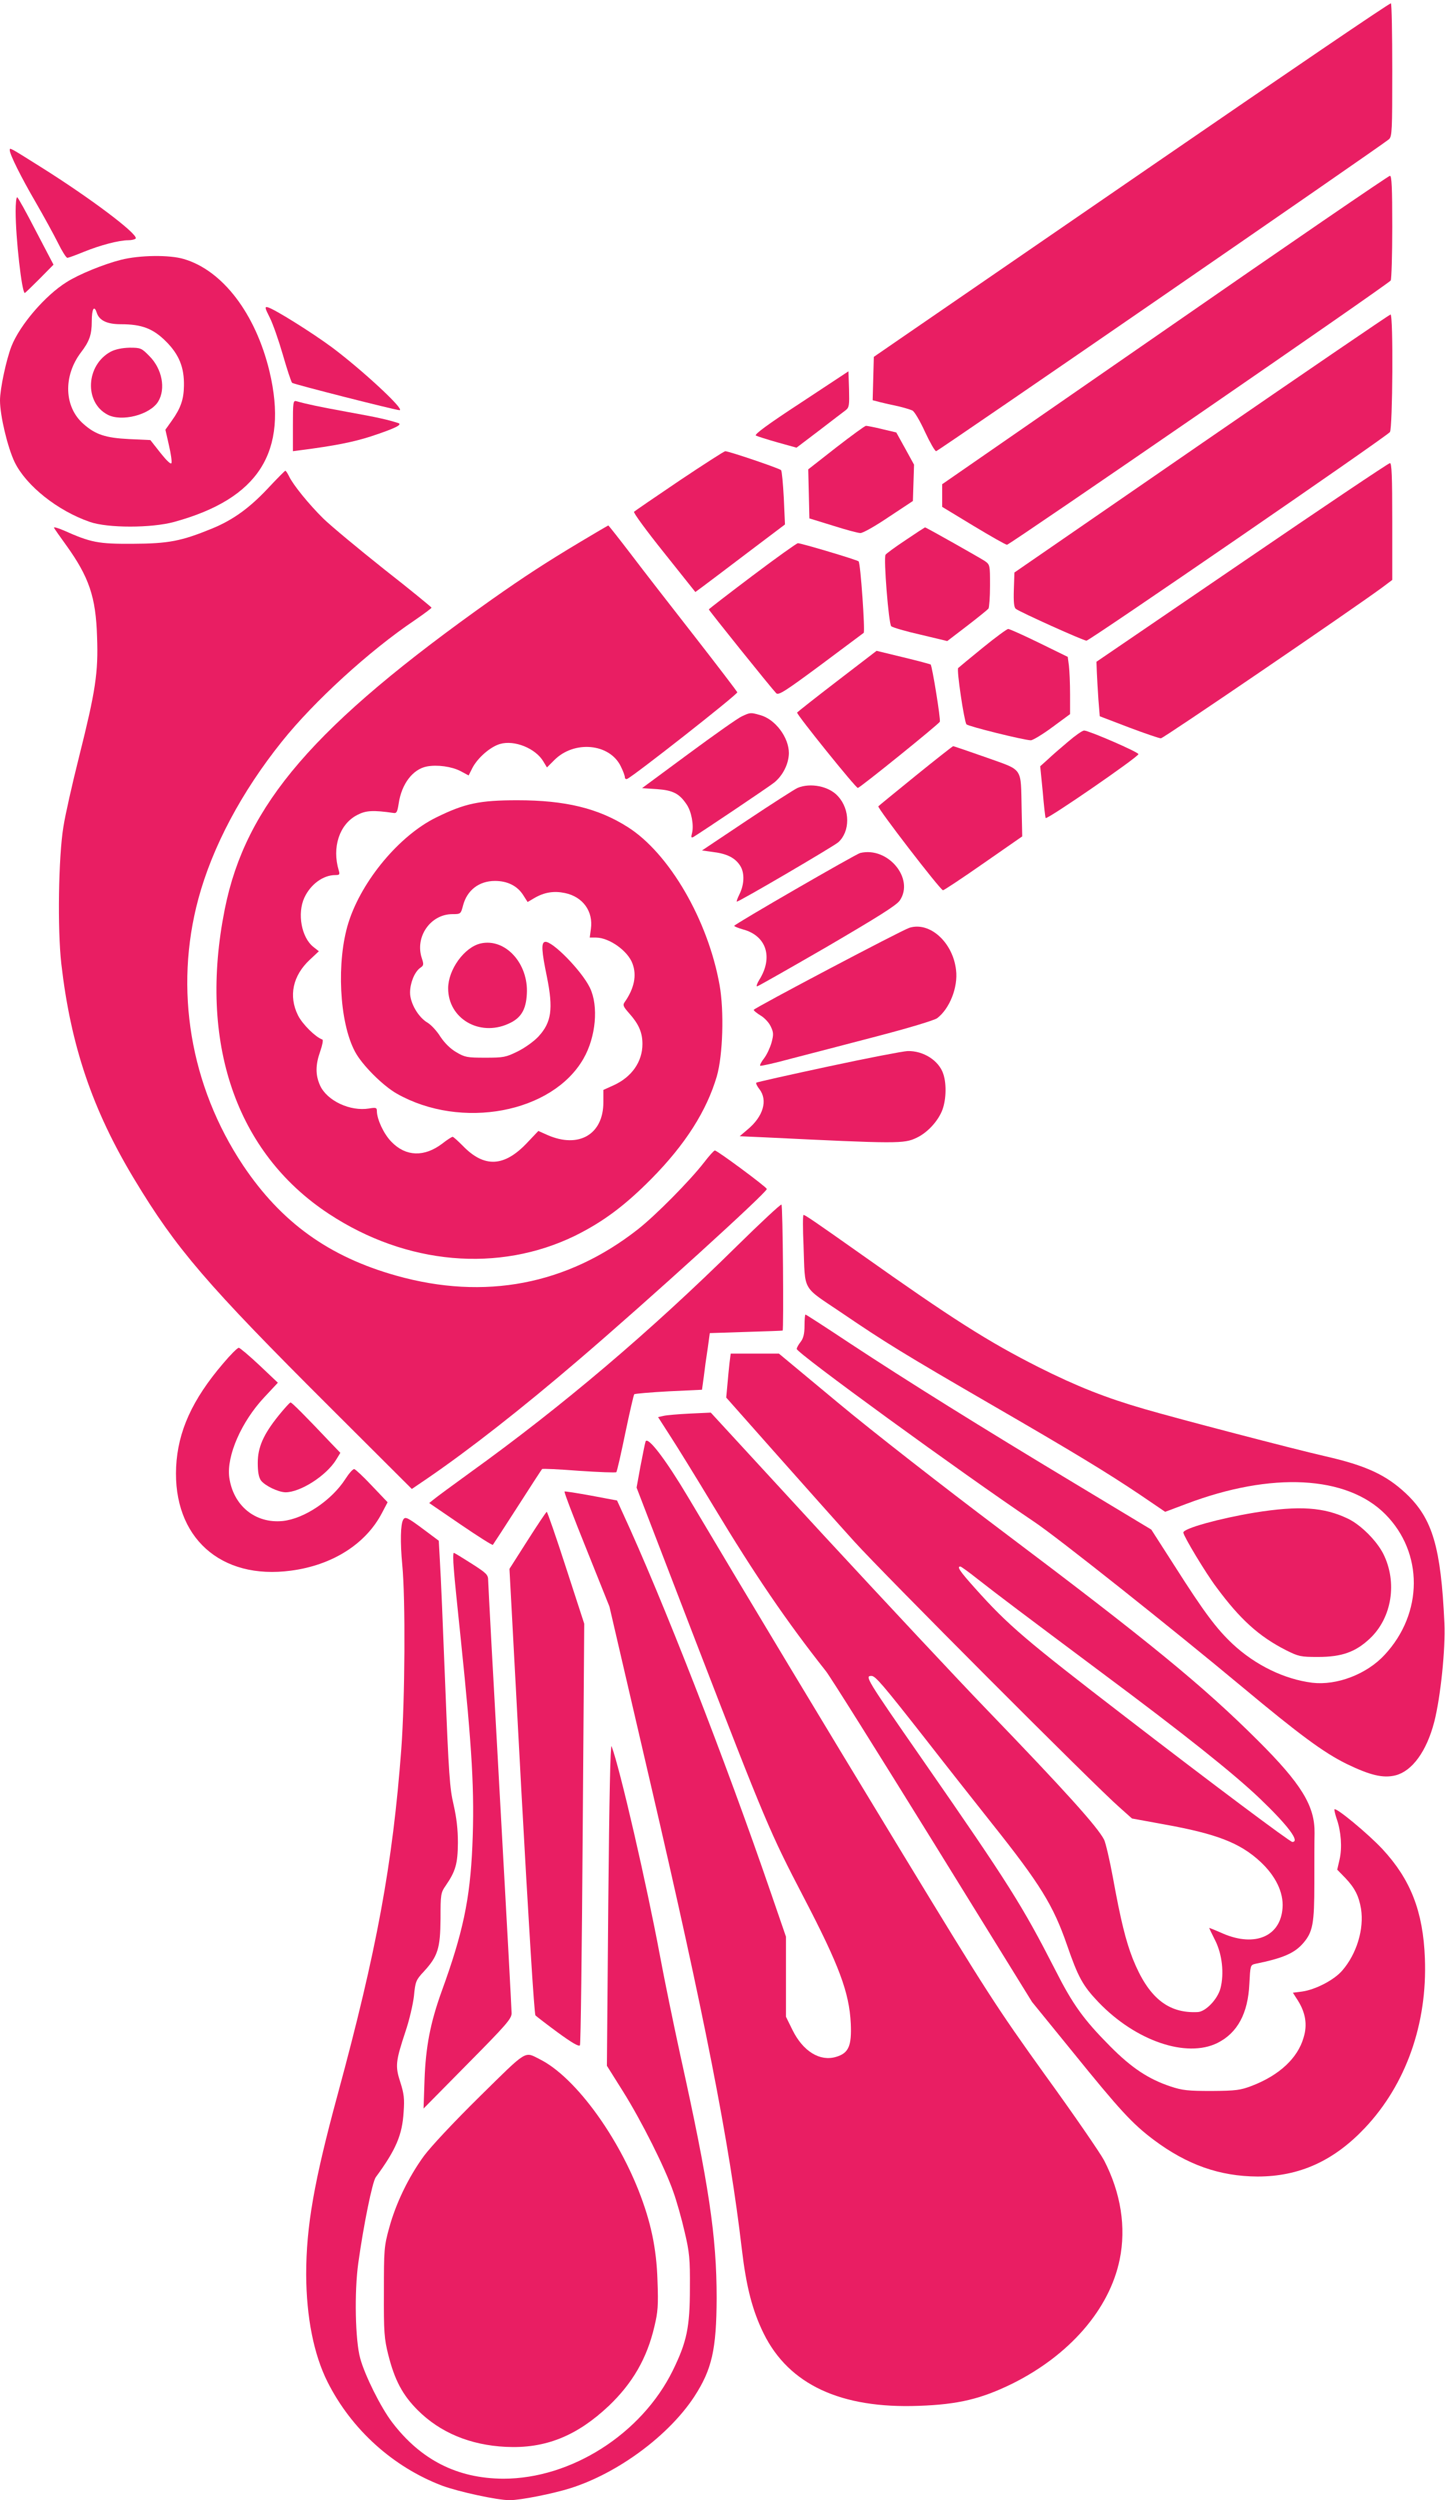 <?xml version="1.0" standalone="no"?>
<!DOCTYPE svg PUBLIC "-//W3C//DTD SVG 20010904//EN"
 "http://www.w3.org/TR/2001/REC-SVG-20010904/DTD/svg10.dtd">
<svg version="1.0" xmlns="http://www.w3.org/2000/svg"
 width="740pt" height="1280pt" viewBox="0 0 740 1280"
 preserveAspectRatio="xMidYMid meet">
<g transform="translate(0,1280) scale(0.1,-0.1)"
fill="#e91e63" stroke="none">
<path d="M5930 11973 c-652 -448 -1246 -856 -1320 -907 l-135 -93 -3 -111 -3
-111 38 -10 c21 -5 63 -15 93 -21 30 -7 63 -17 73 -22 10 -5 39 -54 64 -109
25 -54 51 -99 57 -99 11 1 2285 1567 2319 1597 16 15 17 45 17 354 0 186 -3
340 -7 342 -5 3 -541 -362 -1193 -810z"/>
<path d="M50 12031 c0 -22 59 -140 133 -267 41 -71 92 -164 113 -206 21 -43
43 -78 49 -78 5 0 44 14 85 31 84 34 179 59 227 59 17 0 34 4 38 9 13 22 -231
206 -486 366 -164 103 -159 100 -159 86z"/>
<path d="M5965 11110 l-1140 -789 0 -58 0 -58 160 -97 c88 -53 165 -97 172
-97 12 -1 1954 1335 1965 1353 4 6 8 129 8 274 0 203 -3 262 -12 262 -7 0
-526 -355 -1153 -790z"/>
<path d="M80 11718 c0 -136 32 -418 47 -418 2 0 36 33 75 72 l72 73 -90 172
c-49 95 -92 173 -96 173 -5 0 -8 -33 -8 -72z"/>
<path d="M620 11470 c-87 -22 -216 -74 -280 -115 -110 -69 -238 -219 -281
-327 -27 -69 -59 -219 -59 -278 0 -78 39 -241 75 -316 59 -121 220 -249 385
-306 91 -32 316 -32 432 0 434 119 586 359 488 771 -71 295 -240 517 -439 575
-74 22 -225 20 -321 -4z m-125 -270 c13 -41 53 -60 125 -60 106 0 164 -22 230
-88 67 -67 94 -133 92 -228 -1 -69 -17 -115 -63 -179 l-32 -45 18 -79 c10 -43
16 -84 13 -92 -3 -8 -25 13 -56 52 l-52 66 -108 5 c-121 6 -173 23 -234 77
-100 87 -105 245 -14 366 44 57 56 92 56 160 0 63 12 85 25 45z"/>
<path d="M568 11000 c-128 -68 -138 -260 -17 -323 72 -38 217 -1 259 67 40 66
20 168 -45 233 -40 41 -45 43 -101 43 -39 -1 -72 -8 -96 -20z"/>
<path d="M1382 11173 c16 -32 46 -118 67 -191 21 -73 42 -137 47 -142 7 -7
530 -140 550 -140 31 0 -190 205 -345 321 -104 77 -296 197 -330 206 -16 4
-15 -3 11 -54z"/>
<path d="M6154 10530 l-959 -661 -3 -88 c-2 -63 1 -91 10 -98 22 -17 346 -163
362 -163 16 0 1534 1043 1554 1068 14 19 18 602 3 602 -4 0 -440 -297 -967
-660z"/>
<path d="M4101 10738 c-170 -111 -240 -163 -230 -168 8 -4 58 -20 111 -35 l97
-27 116 88 c64 49 125 96 136 104 18 14 19 26 17 107 l-3 92 -244 -161z"/>
<path d="M1500 10621 l0 -131 38 5 c178 23 272 42 362 71 121 40 163 60 140
68 -57 18 -105 29 -255 56 -153 28 -214 41 -267 56 -17 5 -18 -6 -18 -125z"/>
<path d="M4282 10509 l-143 -112 3 -125 3 -126 120 -37 c66 -21 129 -38 141
-38 12 -1 77 36 145 82 l124 82 3 93 3 93 -45 82 -46 83 -72 17 c-40 10 -78
17 -83 17 -6 0 -74 -50 -153 -111z"/>
<path d="M3479 10339 c-123 -83 -228 -155 -232 -159 -5 -4 64 -98 153 -209
l161 -202 38 28 c20 15 124 93 229 173 l192 145 -6 135 c-4 74 -10 139 -14
143 -8 9 -267 97 -286 97 -5 0 -111 -68 -235 -151z"/>
<path d="M6360 9920 l-745 -508 2 -54 c1 -29 5 -92 8 -139 l7 -86 149 -57 c82
-31 156 -56 164 -56 13 0 981 660 1133 772 l52 39 0 299 c0 234 -3 300 -12
299 -7 0 -348 -229 -758 -509z"/>
<path d="M1376 10304 c-97 -104 -181 -165 -290 -210 -159 -65 -223 -77 -406
-78 -177 -1 -214 6 -355 69 -31 13 -52 19 -48 12 4 -7 31 -46 61 -87 118 -164
153 -266 159 -470 7 -184 -8 -279 -92 -614 -35 -139 -71 -299 -80 -357 -26
-157 -31 -528 -11 -703 48 -419 159 -747 373 -1102 215 -357 370 -538 1007
-1173 l415 -414 78 53 c218 149 488 361 773 605 357 305 972 864 967 878 -4
12 -254 197 -266 197 -5 0 -30 -28 -56 -62 -73 -94 -249 -272 -340 -343 -362
-283 -783 -363 -1235 -236 -346 97 -590 273 -786 566 -270 406 -353 901 -228
1364 72 266 221 547 428 805 163 204 447 464 679 620 48 33 87 62 87 65 -1 3
-109 92 -242 196 -132 105 -273 222 -312 260 -75 74 -157 175 -177 219 -7 14
-15 26 -18 26 -3 -1 -41 -39 -85 -86z"/>
<path d="M2974 10027 c-182 -109 -289 -179 -454 -295 -912 -646 -1262 -1051
-1369 -1587 -136 -681 57 -1247 534 -1560 397 -261 870 -302 1261 -111 143 71
253 153 389 290 175 177 284 349 336 526 31 108 38 334 14 467 -59 332 -257
673 -469 808 -152 97 -321 138 -566 138 -194 0 -270 -16 -416 -88 -188 -92
-381 -323 -449 -537 -63 -199 -48 -511 33 -662 35 -67 142 -174 214 -215 330
-187 797 -99 956 179 64 111 78 270 33 363 -42 87 -194 242 -230 235 -20 -4
-18 -45 10 -180 33 -164 23 -232 -43 -304 -23 -25 -69 -58 -107 -77 -61 -30
-73 -32 -166 -32 -92 0 -104 2 -148 28 -31 18 -60 47 -82 80 -18 29 -47 60
-65 71 -47 27 -90 100 -90 154 0 50 23 106 52 127 18 12 19 17 8 50 -36 109
45 225 157 225 42 0 43 1 54 43 20 79 82 127 164 127 63 0 114 -25 144 -72
l23 -36 34 20 c51 30 101 38 157 26 92 -19 146 -94 133 -184 l-6 -44 33 0 c68
-1 162 -68 186 -133 23 -61 9 -128 -41 -199 -10 -14 -5 -23 26 -58 47 -53 66
-96 66 -155 0 -91 -55 -169 -147 -211 l-53 -24 0 -63 c0 -165 -126 -238 -286
-168 l-47 21 -56 -59 c-118 -126 -221 -131 -331 -17 -25 25 -48 46 -52 46 -4
0 -28 -15 -52 -34 -93 -71 -188 -68 -262 9 -39 40 -74 115 -74 158 0 16 -5 18
-40 12 -96 -16 -215 39 -251 118 -24 54 -24 104 1 175 11 31 16 58 11 60 -35
12 -102 78 -125 124 -49 99 -27 203 61 285 l46 43 -28 22 c-61 48 -84 171 -46
253 32 68 96 115 158 115 22 0 24 3 18 23 -36 119 3 238 95 285 44 23 81 25
185 10 16 -3 20 5 27 50 15 99 72 174 144 188 53 10 127 0 173 -24 l41 -22 19
38 c27 52 91 108 141 123 74 22 183 -22 223 -90 l18 -30 38 38 c102 102 283
85 340 -32 12 -24 21 -49 21 -56 0 -7 5 -11 11 -9 27 9 568 434 565 444 -3 6
-101 135 -218 285 -118 151 -265 340 -327 422 -62 81 -114 147 -116 147 -1 0
-64 -37 -141 -83z"/>
<path d="M4638 10035 c-53 -35 -99 -69 -103 -75 -11 -17 16 -353 29 -366 6 -6
73 -26 149 -43 l138 -33 102 78 c56 43 105 83 109 88 4 6 8 59 8 118 0 105 0
107 -27 126 -26 17 -300 172 -306 172 -1 0 -46 -29 -99 -65z"/>
<path d="M3853 9852 c-122 -92 -222 -169 -223 -172 0 -5 318 -401 345 -429 12
-12 46 10 227 144 117 87 216 161 221 165 8 7 -16 357 -26 366 -8 8 -297 94
-311 93 -6 0 -111 -75 -233 -167z"/>
<path d="M5033 9484 c-65 -53 -122 -100 -126 -104 -9 -8 30 -269 42 -288 6
-10 297 -82 330 -82 10 0 60 30 110 67 l91 67 0 101 c0 56 -3 122 -6 147 l-6
45 -147 72 c-80 39 -151 71 -158 71 -6 0 -65 -43 -130 -96z"/>
<path d="M4287 9313 c-111 -85 -203 -158 -205 -161 -3 -10 301 -387 311 -386
13 2 415 327 420 339 5 12 -39 284 -47 293 -3 2 -66 19 -141 37 l-136 33 -202
-155z"/>
<path d="M3798 9132 c-20 -9 -143 -96 -273 -192 l-237 -175 76 -5 c83 -6 115
-23 152 -78 25 -36 38 -107 28 -147 -6 -22 -4 -26 7 -20 46 28 381 253 413
278 45 36 75 96 76 151 0 81 -70 174 -147 195 -49 14 -51 14 -95 -7z"/>
<path d="M5470 9003 c-36 -30 -83 -71 -104 -91 l-39 -35 13 -131 c6 -72 13
-132 15 -134 8 -9 475 313 475 327 0 11 -255 121 -278 121 -9 0 -46 -26 -82
-57z"/>
<path d="M4691 8830 c-101 -82 -188 -153 -193 -158 -7 -7 312 -422 331 -430 3
-1 96 60 206 137 l200 139 -3 138 c-5 221 11 197 -181 266 -91 32 -167 58
-170 58 -3 -1 -89 -68 -190 -150z"/>
<path d="M4084 8766 c-17 -8 -134 -83 -260 -167 l-229 -153 57 -8 c72 -9 113
-30 139 -71 23 -37 21 -95 -5 -147 -9 -18 -15 -35 -13 -36 5 -5 498 284 520
304 61 55 61 167 -1 235 -46 52 -142 71 -208 43z"/>
<path d="M4405 8433 c-23 -6 -645 -365 -645 -373 0 -3 20 -11 44 -18 121 -32
157 -143 84 -259 -11 -18 -16 -33 -11 -33 4 0 166 92 358 203 263 154 356 212
373 237 76 112 -61 277 -203 243z"/>
<path d="M4657 8050 c-41 -13 -797 -412 -797 -420 0 -5 16 -17 35 -29 19 -11
43 -36 52 -56 15 -31 15 -42 4 -83 -7 -25 -24 -62 -38 -80 -14 -18 -23 -35
-20 -38 2 -3 74 13 158 36 85 22 282 73 438 114 165 43 294 82 310 93 64 48
108 159 97 247 -16 142 -135 249 -239 216z"/>
<path d="M2462 7970 c-84 -19 -167 -134 -167 -230 0 -154 159 -248 307 -182
65 28 92 71 96 154 9 155 -110 286 -236 258z"/>
<path d="M4242 7340 c-200 -43 -366 -80 -369 -83 -3 -3 4 -18 16 -33 44 -57
20 -140 -61 -207 l-40 -34 133 -6 c678 -33 708 -33 773 -2 53 25 104 79 128
133 23 51 27 139 9 193 -22 69 -102 120 -183 118 -24 -1 -206 -36 -406 -79z"/>
<path d="M3775 6422 c-448 -442 -895 -821 -1369 -1162 -87 -63 -170 -124 -183
-135 l-25 -20 161 -110 c88 -60 162 -107 165 -104 2 2 59 90 126 194 67 105
124 192 126 194 2 3 87 -1 189 -9 102 -7 188 -10 191 -7 4 3 24 93 46 199 22
106 43 196 46 200 4 3 84 10 177 15 l170 8 9 65 c4 36 13 101 20 145 l11 80
185 6 c102 3 186 6 188 7 6 5 1 641 -6 645 -4 3 -106 -92 -227 -211z"/>
<path d="M4115 6423 c9 -241 -12 -204 198 -346 219 -149 315 -208 760 -466
427 -247 596 -350 763 -462 l131 -89 109 41 c436 165 821 145 1018 -53 196
-197 195 -507 -3 -720 -91 -99 -245 -158 -371 -143 -143 18 -291 90 -407 198
-82 77 -145 160 -297 399 l-120 187 -390 235 c-481 289 -861 526 -1154 719
-122 81 -224 147 -227 147 -3 0 -5 -26 -5 -57 0 -42 -6 -65 -20 -83 -11 -14
-20 -30 -20 -36 0 -21 843 -634 1216 -885 116 -77 711 -550 1066 -846 294
-245 416 -335 533 -393 122 -59 188 -75 252 -59 85 22 159 123 198 274 32 125
58 373 52 505 -18 390 -61 535 -196 663 -102 96 -205 144 -416 192 -158 36
-755 192 -923 241 -198 57 -349 117 -544 215 -259 131 -443 248 -903 574 -242
171 -292 205 -300 205 -4 0 -4 -71 0 -157z"/>
<path d="M1143 5820 c-159 -186 -232 -348 -241 -530 -17 -360 227 -580 589
-531 211 28 382 136 465 295 l29 55 -80 84 c-44 47 -85 85 -91 86 -7 0 -26
-21 -44 -49 -71 -111 -211 -205 -322 -217 -141 -14 -254 79 -274 224 -14 110
62 284 179 409 l70 75 -94 89 c-52 49 -100 89 -106 90 -7 0 -43 -36 -80 -80z"/>
<path d="M3736 5823 c-3 -27 -8 -77 -11 -113 l-6 -65 257 -290 c141 -159 320
-360 397 -445 142 -158 1239 -1258 1359 -1362 l65 -58 164 -30 c267 -48 388
-94 492 -190 79 -73 121 -158 115 -238 -10 -145 -140 -201 -303 -132 -38 17
-71 30 -72 30 -2 0 12 -28 29 -62 37 -72 48 -172 28 -248 -15 -56 -76 -119
-116 -121 -153 -8 -254 75 -333 273 -36 92 -62 198 -101 412 -17 93 -38 182
-46 198 -35 67 -201 251 -603 668 -141 146 -516 547 -834 891 l-577 627 -108
-5 c-59 -3 -119 -8 -135 -12 l-27 -6 61 -95 c34 -52 134 -214 222 -360 212
-352 376 -592 576 -845 22 -27 268 -420 548 -872 l508 -822 205 -252 c246
-304 308 -371 418 -454 171 -128 338 -187 532 -188 214 0 391 80 551 250 209
222 319 532 306 867 -9 240 -73 404 -218 560 -73 78 -236 213 -245 203 -2 -2
3 -24 11 -48 23 -65 29 -149 15 -209 l-12 -52 40 -41 c50 -52 71 -94 82 -160
16 -103 -22 -229 -95 -314 -41 -49 -137 -99 -207 -109 l-47 -6 25 -39 c40 -63
50 -125 30 -190 -30 -106 -125 -194 -266 -248 -58 -22 -80 -25 -205 -26 -120
0 -150 3 -210 23 -114 38 -200 95 -310 206 -135 136 -191 213 -281 391 -169
330 -236 437 -681 1078 -289 416 -295 427 -260 427 20 0 59 -46 274 -320 109
-140 263 -335 340 -432 250 -314 317 -422 388 -628 56 -162 80 -206 159 -289
191 -200 452 -289 611 -210 102 51 156 151 163 301 5 96 5 98 31 104 143 29
201 55 245 106 49 57 57 99 57 308 0 102 0 217 1 255 2 139 -67 252 -291 475
-280 279 -554 504 -1321 1081 -283 213 -654 502 -823 643 l-308 256 -123 0
-124 0 -6 -47z m1269 -1106 c111 -87 227 -174 635 -479 426 -317 678 -518 813
-647 144 -138 206 -221 165 -221 -12 0 -413 300 -853 639 -515 396 -602 470
-771 659 -79 88 -95 112 -76 112 4 0 43 -28 87 -63z"/>
<path d="M1426 5552 c-77 -96 -106 -161 -106 -242 0 -45 5 -73 16 -89 20 -27
88 -60 126 -61 76 0 208 84 259 166 l22 36 -49 51 c-121 128 -199 207 -206
207 -4 0 -32 -31 -62 -68z"/>
<path d="M3306 5420 c-3 -8 -14 -65 -26 -126 l-20 -110 309 -803 c350 -906
375 -965 545 -1291 184 -353 235 -490 243 -650 5 -114 -11 -151 -74 -170 -84
-26 -171 28 -225 138 l-33 67 0 205 0 205 -74 215 c-238 694 -559 1516 -765
1961 l-26 57 -133 25 c-72 13 -134 23 -136 21 -3 -3 48 -136 113 -297 l117
-292 209 -900 c276 -1185 406 -1848 469 -2390 23 -194 54 -314 112 -432 129
-261 395 -385 794 -370 204 7 321 36 480 114 293 146 497 381 549 635 34 165
6 342 -80 508 -19 36 -154 233 -302 437 -251 350 -295 418 -734 1140 -424 698
-779 1288 -1091 1813 -117 197 -210 319 -221 290z"/>
<path d="M6425 5056 c-181 -30 -365 -81 -365 -102 0 -17 116 -210 170 -281
122 -165 218 -251 355 -321 66 -33 76 -35 165 -35 121 0 192 25 266 95 112
106 141 287 68 433 -34 67 -114 147 -179 179 -124 60 -250 69 -480 32z"/>
<path d="M2702 4914 l-93 -146 61 -1137 c37 -676 66 -1141 72 -1149 6 -6 58
-46 115 -88 73 -53 107 -73 113 -65 4 7 10 495 14 1085 l8 1073 -93 286 c-51
158 -96 287 -99 287 -3 0 -47 -66 -98 -146z"/>
<path d="M2065 5020 c-14 -23 -16 -115 -5 -231 17 -175 14 -690 -5 -944 -44
-588 -126 -1032 -325 -1765 -122 -449 -162 -678 -162 -925 1 -219 39 -409 109
-549 122 -243 335 -436 588 -532 84 -31 282 -74 345 -74 55 0 221 33 310 61
245 77 506 271 636 470 90 139 113 240 114 504 0 315 -39 579 -186 1243 -35
161 -82 389 -104 508 -68 365 -205 960 -248 1074 -6 16 -12 -267 -17 -805 l-7
-831 81 -129 c95 -151 216 -392 259 -516 17 -47 43 -139 58 -205 25 -106 28
-137 27 -289 0 -201 -16 -275 -88 -422 -160 -324 -520 -553 -867 -553 -236 1
-423 96 -570 289 -58 76 -139 239 -163 326 -26 92 -31 342 -10 490 27 195 72
414 89 438 103 140 136 216 143 334 5 68 2 94 -17 153 -27 83 -24 106 26 258
20 58 39 141 44 184 7 73 10 81 50 124 72 78 85 119 86 271 0 125 1 133 27
170 50 73 61 111 62 218 0 70 -7 129 -22 195 -20 84 -25 156 -43 615 -11 286
-23 569 -27 629 l-6 108 -79 59 c-82 61 -93 66 -103 49z"/>
<path d="M2324 4768 c3 -46 20 -209 36 -363 58 -561 71 -779 59 -1056 -12
-273 -48 -444 -158 -746 -57 -159 -81 -281 -87 -453 l-5 -145 225 228 c199
201 226 232 226 260 0 18 -27 516 -60 1107 -33 591 -60 1090 -60 1108 0 30 -7
37 -85 87 -47 30 -88 55 -91 55 -4 0 -4 -37 0 -82z"/>
<path d="M2458 2068 c-135 -133 -251 -257 -288 -307 -79 -109 -143 -242 -177
-367 -26 -94 -27 -111 -27 -329 -1 -206 2 -239 22 -319 33 -132 74 -208 151
-285 115 -115 269 -179 451 -188 202 -10 364 55 529 211 121 116 194 242 232
404 18 75 21 108 16 237 -5 165 -34 301 -97 461 -119 300 -333 585 -505 671
-81 41 -61 53 -307 -189z"/>
</g>
</svg>
